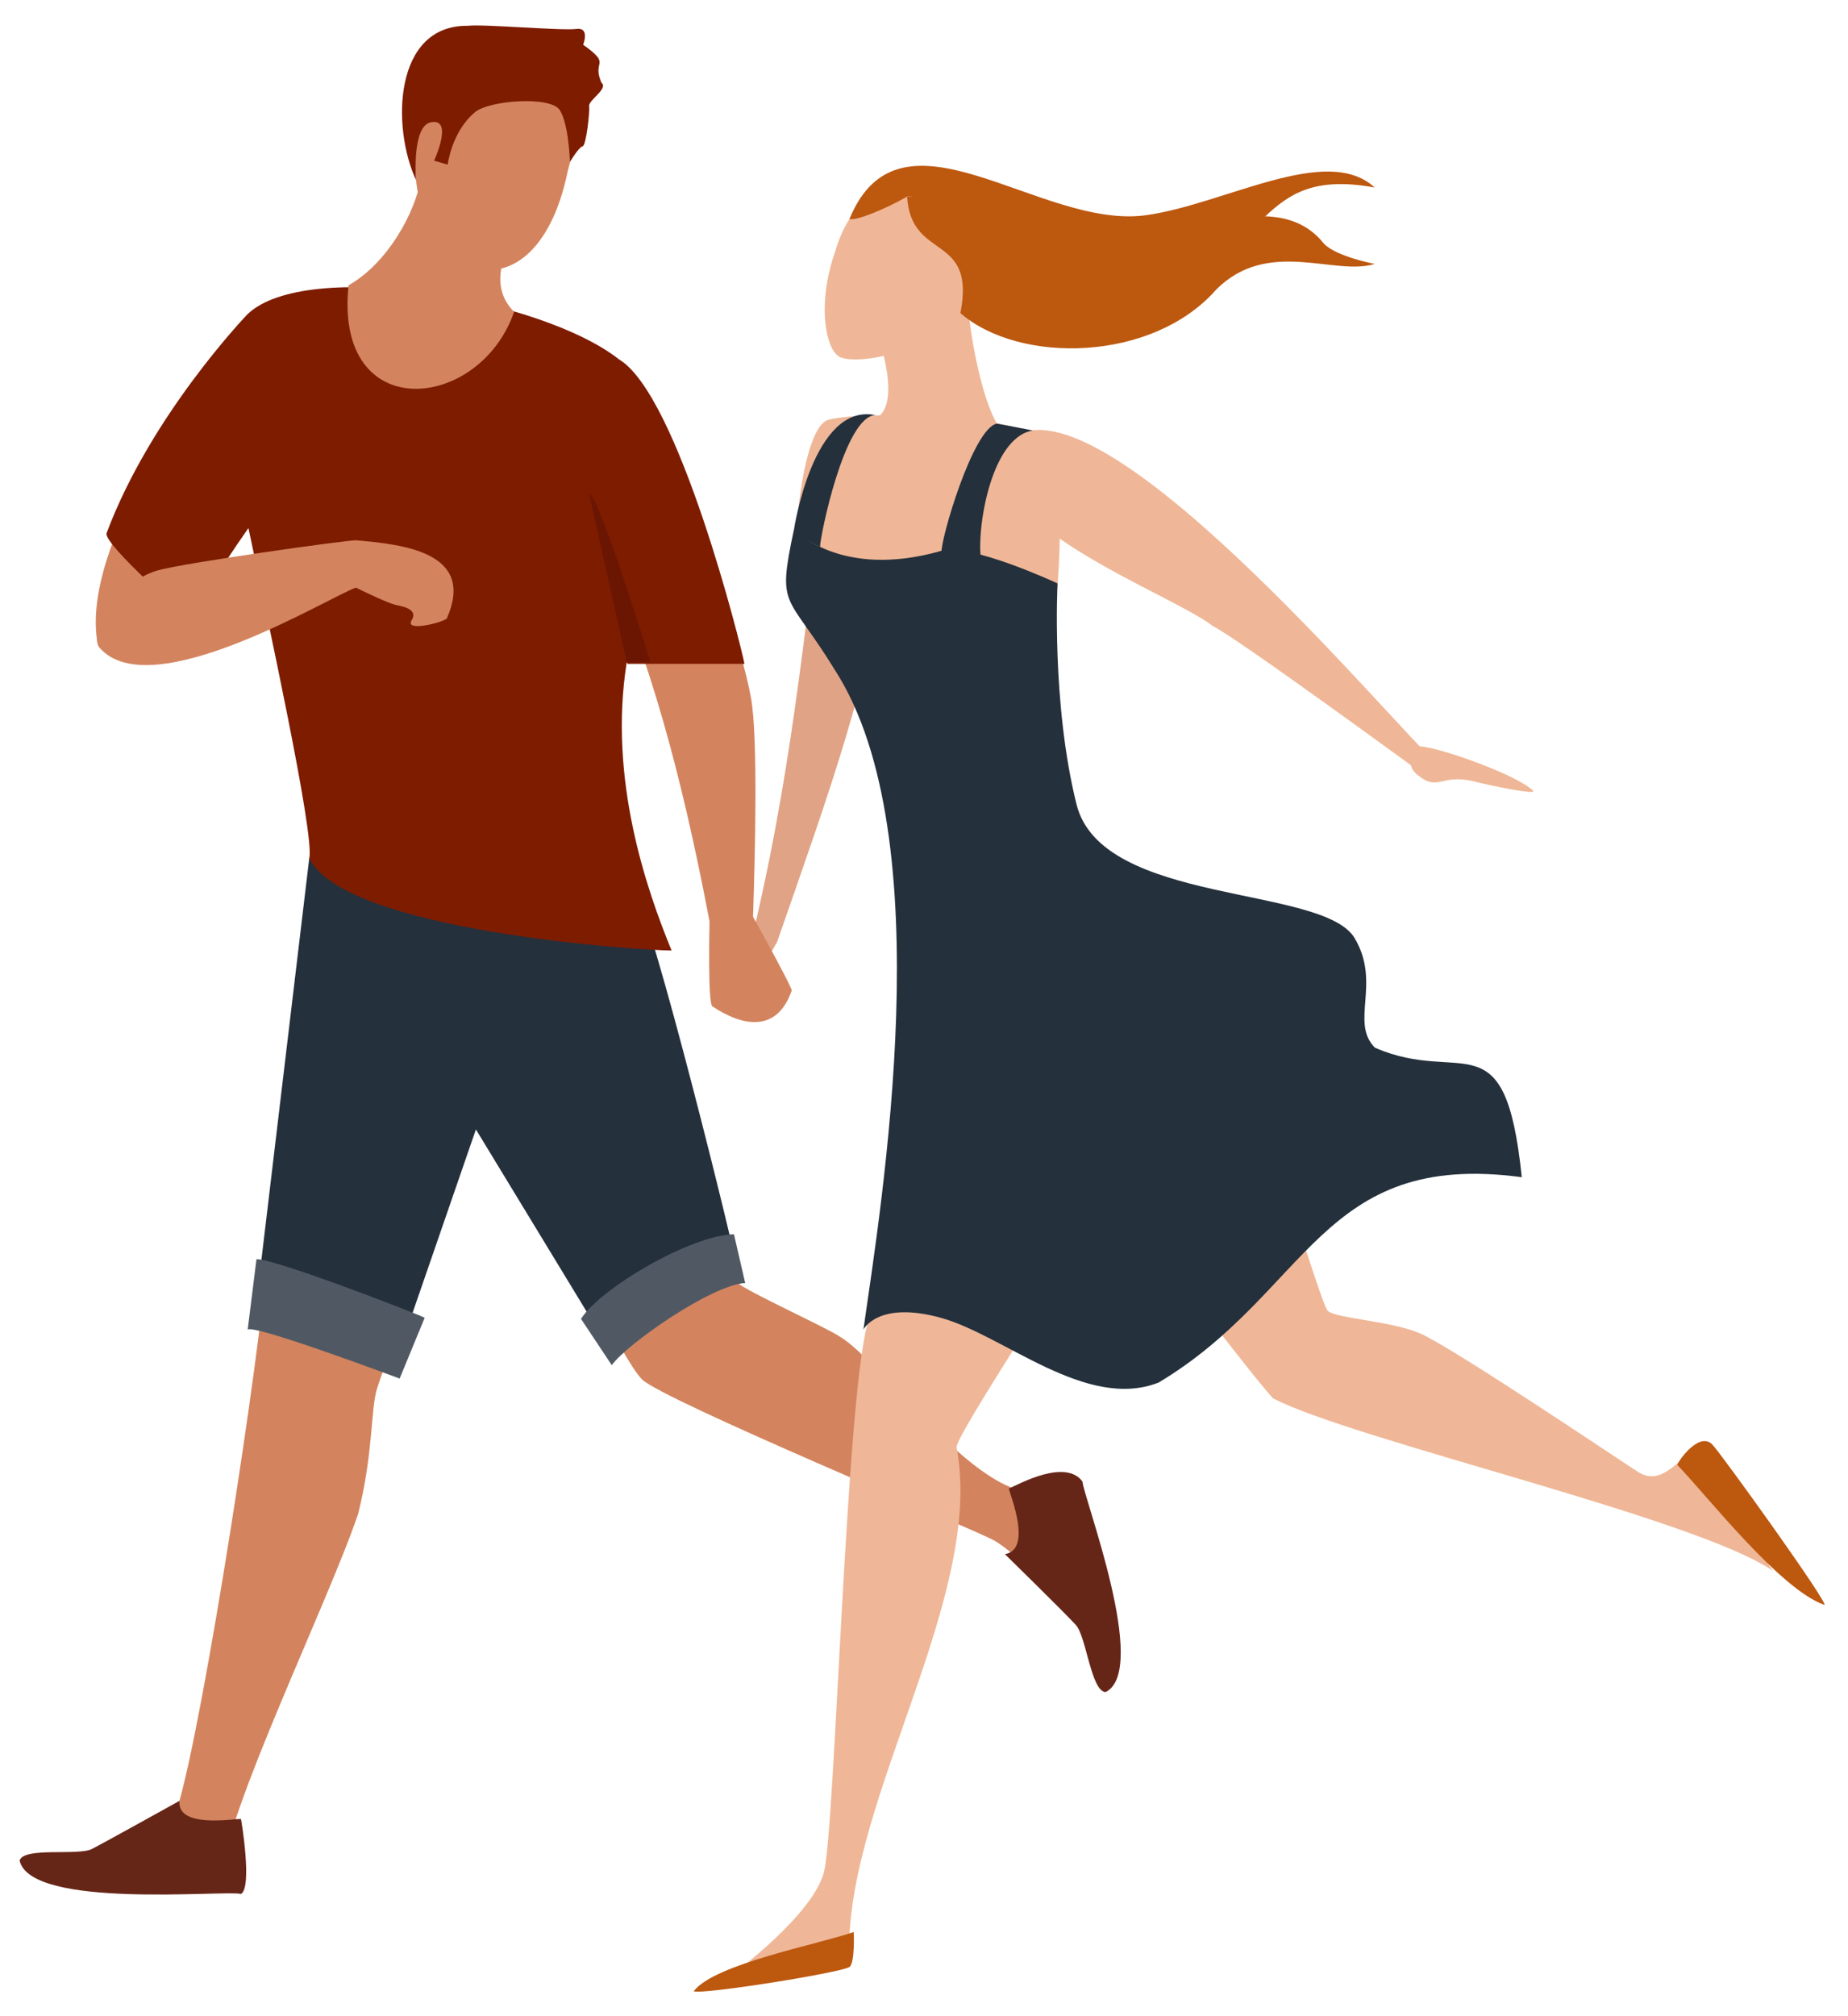 <?xml version="1.0" encoding="UTF-8"?><svg id="Background" xmlns="http://www.w3.org/2000/svg" viewBox="0 0 208.211 227.057"><path d="m100.348,60.768c0-3.35-7.071-8.686-7.071-8.686-2.51,16.193-3.546,32.126-8.21,52.125-.002.212-4.442,2.907-4.709,3.908-.267,1,0,4.536,0,4.536l1.884,1.534,2.252.534s-.4-3.402,0-3.802c.808-.296,2.615-4.246,3.037-4.77,6.088-17.507,10.225-28.649,12.817-45.378Z" style="fill:#e0a385;"/><path d="m10.996,72.503c-1.813-10.095,8.853-25.582,13.464-30.249,0,0,5.959,8.716,5.959,8.983-1.82,3.665-9.909,25.359-19.423,21.266Z" style="fill:#d3845e;"/><path d="m30.041,142c-.649,9.824-7.01,51.42-10.007,61.454-1.156,1.156-8.848,7.919-9.916,7.919s14.07.623,15.003-.311c.124-6.613,11.909-30.726,15.237-40.601,1.711-6.848,1.4-11.741,2.111-14.053.712-2.312,4.269-11.472,4.269-11.472l-16.698-2.936Z" style="fill:#d3845e;"/><path d="m62.193,136.663s7.827,16.365,10.139,18.677,36.932,16.677,39.6,18.1,10.028,8.938,10.028,8.226-3.736-13.875-3.736-13.875c-7.284,2.711-18.788-14.528-23.658-17.298-1.472-.999-10.539-5.115-11.428-6.004s-5.985-15.316-5.985-15.316l-14.961,7.49Z" style="fill:#d3845e;"/><path d="m84.842,103.241c.236-6.932.561-20.176-.214-24.567-1.067-6.048-5.403-18.411-7.804-20.812-2.401-2.401-9.605.534-8.716,4.625,5.09,12.072,8.49,23.758,11.834,41.274h0c0,.209-.213,9.045.299,9.557,3.455,2.32,7.323,2.987,8.963-1.774,0-.403-3.559-6.854-4.361-8.303Z" style="fill:#d3845e;"/><path d="m34.844,96.64l-6.137,51.496,15.742,5.603,9.17-26.548,14.844,24.413s14.675-7.204,14.675-8.271-9.872-41.09-11.74-42.958-36.554-3.736-36.554-3.736Z" style="fill:#24303c;"/><path d="m70.614,74.58c.06.107.102.181.102.181h13.163c-.374-1.999-7.438-30.287-14.132-34.285-8.773-6.919-35.16-11.437-41.841-5.109-.115.114-10.917,11.357-15.898,24.674-.441,1.178,9.339,9.738,9.339,9.738,0,0,2.815-4.854,6.644-10.313,2.001,9.602,7.499,34.647,6.853,37.172,3.928,8.265,37.575,10.408,40.823,10.406-2.823-6.877-7.152-19.324-5.053-32.466Z" style="fill:#7e1c00;"/><path d="m39.268,32.134c-1.644,15.824,14.764,14.229,18.655,2.986-3.787-3.825.383-9.007,1.489-11.455l-12.029-3.335c-.658,3.587-3.622,9.236-8.116,11.804Z" style="fill:#d3845e;"/><path d="m63.964,19.287c-3.858,18.683-19.417,11.42-16.901-4.096C51.544.105,68.447,3.131,63.964,19.287Z" style="fill:#d3845e;"/><path d="m50.443,18.543l-1.534-.449s2.247-4.863-.381-4.318c-2.153.447-1.654,6.5-1.654,6.5-2.762-5.927-2.539-17.486,5.849-17.371,1.586-.216,10.614.57,12.2.354,1.586-.216.78,1.779.78,1.779,3.297,2.351.93,1.69,2.063,4.283.834.634-1.482,1.966-1.393,2.627.09.661-.334,4.473-.73,4.527-.397.054-1.43,1.753-1.43,1.753,0,0-.117-4.221-1.144-5.831-1.027-1.611-7.928-1.101-9.53.219-2.655,2.189-3.098,5.927-3.098,5.927Z" style="fill:#7e1c00;"/><path d="m11.208,72.939c-1.132-1.132,1.756-7.347,6.562-8.704,3.075-.868,21.175-3.392,22.337-3.392,5.433.474,13.511,1.378,10.234,8.807-.454.454-4.776,1.561-3.967.213.836-1.393-1.295-1.595-1.924-1.773-1.141-.323-4.342-1.911-4.342-1.911-2.741.87-23.091,13.465-28.899,6.759Z" style="fill:#d3845e;"/><path d="m28.895,141.811c1.758-.161,17.42,5.868,18.955,6.587l-2.823,6.848c-.265-.091-16.42-6.154-17.121-5.508l.989-7.926Z" style="fill:#505963;"/><path d="m65.461,148.529c2.207-3.474,12.359-9.422,17.232-9.53l1.267,5.491c-3.829.22-13.398,6.921-15.031,9.25l-3.469-5.211Z" style="fill:#505963;"/><path d="m66.35,55.507c1.067,0,6.937,19.062,6.937,19.062l-2.673.012" style="fill:#6b1603;"/><path d="m27.149,204.847c.051.183,1.299,7.739,0,8.44-1.81-.457-23.705,1.755-24.938-3.76.471-1.571,6.581-.502,8.148-1.306s9.861-5.417,9.861-5.417c-.278,3.154,6.155,1.989,6.929,2.043Z" style="fill:#662617;"/><path d="m113.668,167.642c1.383-.65,6.411-3.348,8.292-.801.099,1.745,7.577,21.247,2.611,23.712-1.639-.054-2.169-6.234-3.347-7.543s-8.002-7.986-8.002-7.986c3.12-.538.591-6.621.446-7.382Z" style="fill:#662617;"/><path d="m121.471,111.582c5.192.794,6.226,16.187,3.202,22.769-3.024,6.581-16.899,27.038-16.899,28.639,3.194,16.632-12.194,39.498-12.096,56.566-1.245,1.245-12.985,2.668-12.985,2.668,0,0,8.894-6.581,10.139-11.384,1.245-4.803,2.457-52.51,4.875-61.653,2.418-9.143,8.644-39.916,23.764-37.604Z" style="fill:#efb797;"/><path d="m117.558,124.123c.69.898,23.48,30.951,25.882,33.352,8.95,4.674,47.673,13.474,56.299,19.418,0,0-8.538-12.748-9.605-12.748s-2.911,3.344-5.603,1.601c-3.091-2-19.242-12.887-24.014-15.342-3.227-1.661-10.006-1.868-10.94-2.801s-10.068-32.604-13.608-36.144c-3.54-3.54-28.332-.246-18.411,12.664Z" style="fill:#efb797;"/><path d="m113.495,49.74c9.533-9.079,42.977,31.383,48.754,36.628l-1.201,1.334s-21.479-15.742-24.414-17.21c-5.005-3.855-27.782-11.843-23.14-20.752Z" style="fill:#efb797;"/><path d="m117.691,49.414c-.719-.719-2.755-1.286-5.363-1.709h.001c-2.384-3.92-4.447-17.093-2.84-19.573l-11.81,6.74c1.391,2.567,3.709,9.808,1.467,11.904h0c-3.244.01-5.643.325-6.136.636-2.214,1.394-3.024,9.585-3.024,9.585,0,0,1.363,3.82,2.407,4.584,5.478,4.011,26.732,4.774,26.732,4.774,0,0,1.233-14.274-1.435-16.942Z" style="fill:#efb797;"/><path d="m109.207,33.737c-2.907,5.631-12.066,7.427-14.486,6.514-1.66-.626-2.738-5.873-.647-11.855,3.97-13.934,21.884-9.552,15.133,5.341Z" style="fill:#efb797;"/><path d="m89.462,59.589c-1.962,9.183-.826,7.006,4.617,15.883,12.103,18.803,5.203,60.146,3.201,74.265,0,0,1.601-3.291,8.716-1.334,7.115,1.957,16.365,10.495,24.547,7.293,17.01-10.196,18.213-26.184,40.912-23.124-1.869-18.175-6.685-10.289-16.543-14.585-2.846-2.847.734-7.271-2.29-12.34-3.576-5.996-28.483-3.669-31.33-15.054s-2.141-24.891-2.141-24.891c0,0-9.841-4.597-13.114-3.663-11.426,3.261-16.577-2.449-16.577-2.449Z" style="fill:#24303c;"/><path d="m110.596,63.311c-.692-2.721.796-14.048,5.783-14.833l-4.05-.774c-2.712.484-6.408,13.218-6.252,14.533l4.52,1.074Z" style="fill:#24303c;"/><path d="m92.394,61.581c0-1.155,2.755-14.732,6.242-14.833-7.01-1.429-9.173,12.841-9.173,12.841.314.828,2.932,1.992,2.932,1.992Z" style="fill:#24303c;"/><path d="m95.71,24.655c5.772-14.031,21.457,1.247,33.415-.42,8.892-1.239,20.345-8.114,25.757-3.119-13.638-2.499-11.35,7.906-24.526,10.592-8.427.478-26.676-10.425-28.158-9.566-2.243,1.301-5.755,2.782-6.488,2.512Z" style="fill:#bd580f;"/><path d="m108.205,35.261c6.636,5.773,21.615,5.533,28.805-2.628,5.839-5.895,13.393-1.492,17.873-2.912,0,0-4.237-.793-5.693-2.25-6.216-7.873-19.459,2.041-28.465-1.324-7.722-2.18-13.823-4.477-18.527-4.004.454,7.342,7.799,4.025,6.007,13.118Z" style="fill:#bd580f;"/><path d="m159.921,84.046c2.281.092,11.064,3.254,12.801,4.991.56.56-5.13-.645-6.412-.979-4.06-1.056-4.186,1.209-6.64-.823-1.763-1.46.25-3.19.25-3.19Z" style="fill:#efb797;"/><path d="m188.985,164.978c3.482,3.632,11.58,14.007,16.556,15.755.623,0-11.704-17.145-12.629-18.071-1.504-1.504-3.926,1.998-3.926,2.316Z" style="fill:#bd580f;"/><path d="m96.184,217.577s.167,3.302-.442,3.911c-.609.608-16.518,3.16-17.585,2.76,2.3-3.082,14.176-5.317,18.027-6.671Z" style="fill:#bd580f;"/></svg>
